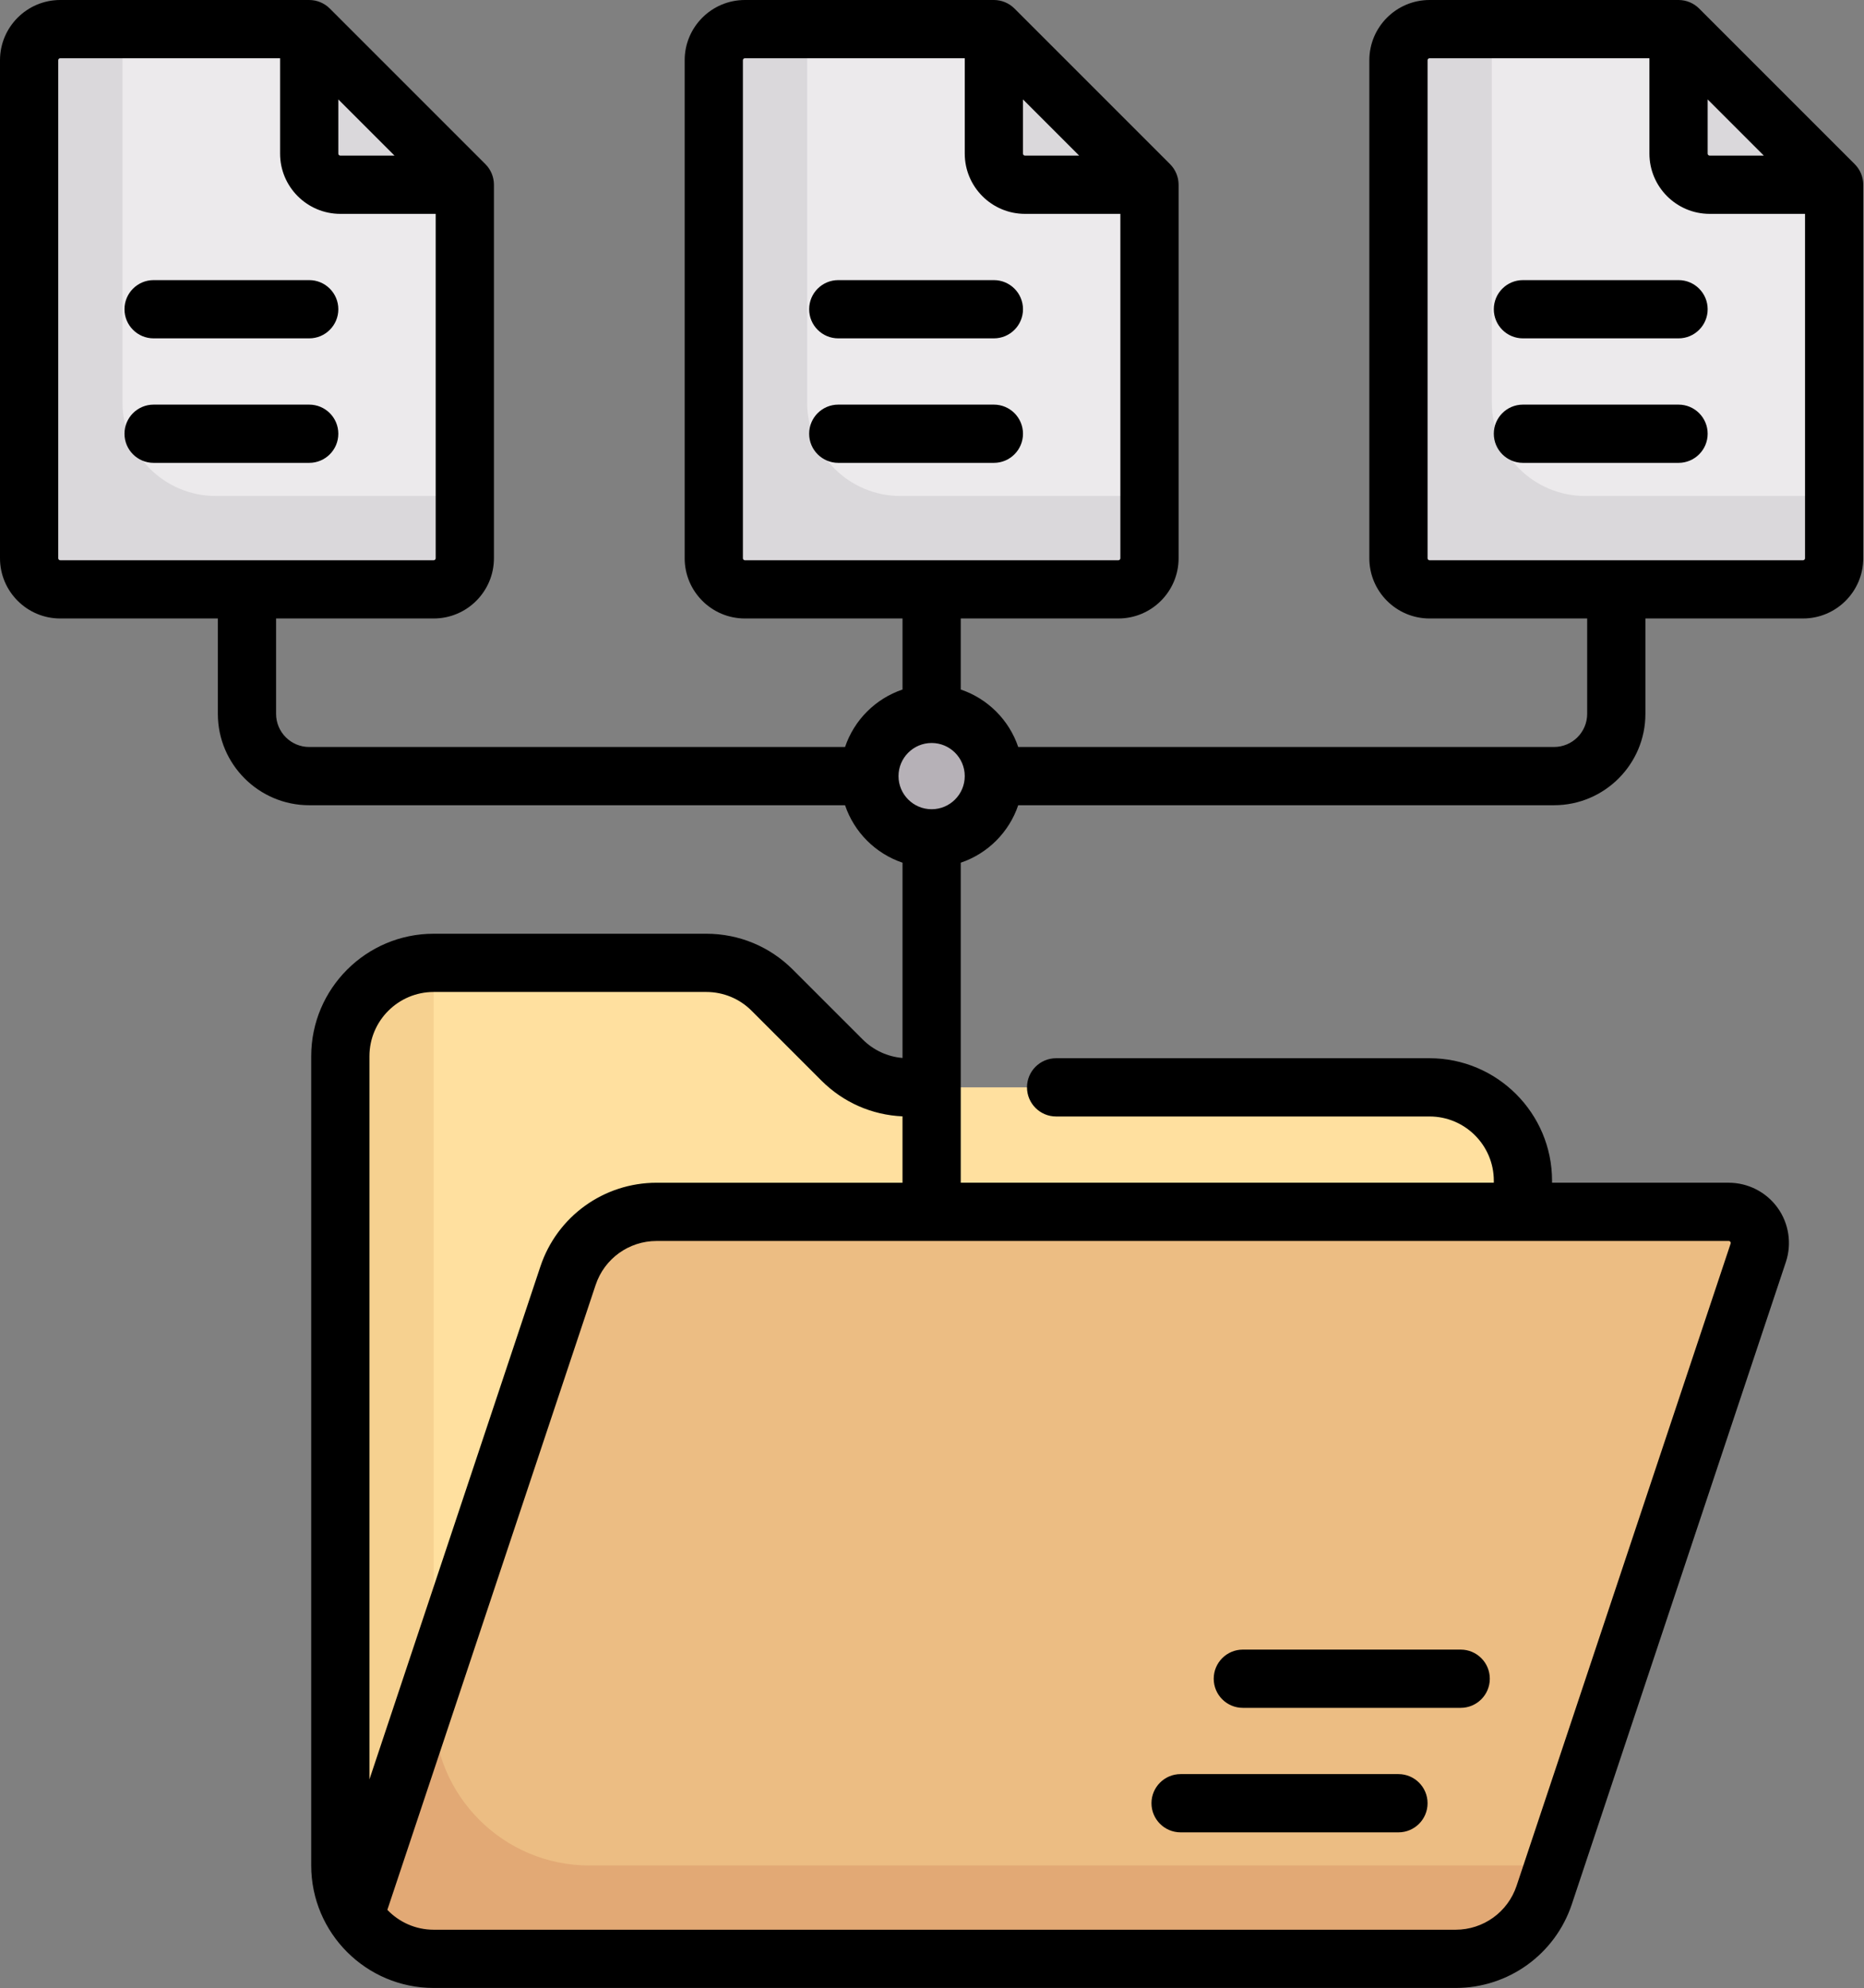 <svg xmlns="http://www.w3.org/2000/svg" width="241" height="257" viewBox="0 0 241 257" fill="none"><rect x="0" y="0" width="241" height="257" fill="#808080" stroke="none"/><path d="M184.831 140.57H115.738C113.604 140.57 111.557 139.723 110.048 138.213L99.846 128.011C97.582 125.747 94.512 124.475 91.31 124.475H56.074C49.407 124.475 44.002 129.88 44.002 136.546V241.162C44.002 247.829 49.407 253.233 56.074 253.233H184.832C191.499 253.233 196.903 247.829 196.903 241.162V152.642C196.902 145.975 191.498 140.57 184.831 140.57Z" fill="#FFE09F"></path><path d="M196.164 241.163H76.192C65.099 241.163 56.073 232.138 56.073 221.045V124.476C49.406 124.476 44.002 129.88 44.002 136.547V241.163C44.002 247.83 49.407 253.234 56.073 253.234H184.831C191.498 253.234 196.902 247.829 196.902 241.163H196.164V241.163Z" fill="#F6D190"></path><path d="M199.654 244.98L227.327 161.962C228.196 159.356 226.256 156.665 223.51 156.665H84.892C79.696 156.665 75.083 159.99 73.441 164.92L45.885 247.584C48.024 250.97 51.773 253.235 56.073 253.235H188.202C193.398 253.234 198.011 249.909 199.654 244.98Z" fill="#ECBD83"></path><path d="M39.978 3.765H7.788C5.566 3.765 3.765 5.566 3.765 7.788V72.168C3.765 74.39 5.566 76.191 7.788 76.191H56.073C58.295 76.191 60.097 74.39 60.097 72.168V23.883L39.978 3.765Z" fill="#ECEAEC"></path><path d="M120.452 108.381C124.897 108.381 128.499 104.778 128.499 100.334C128.499 95.889 124.897 92.286 120.452 92.286C116.008 92.286 112.405 95.889 112.405 100.334C112.405 104.778 116.008 108.381 120.452 108.381Z" fill="#B6B1B7"></path><path d="M15.836 52.049V3.765H7.788C5.566 3.765 3.765 5.566 3.765 7.788V72.168C3.765 74.39 5.566 76.191 7.788 76.191H56.073C58.295 76.191 60.097 74.39 60.097 72.168V64.12H27.907C21.24 64.12 15.836 58.716 15.836 52.049Z" fill="#DAD8DB"></path><path d="M39.978 19.86C39.978 22.082 41.779 23.883 44.002 23.883H60.097L39.978 3.765V19.86Z" fill="#DAD8DB"></path><path d="M76.192 241.163C65.099 241.163 56.073 232.138 56.073 221.045V217.021L45.885 247.584C48.024 250.97 51.773 253.235 56.073 253.235H188.202C193.398 253.235 198.011 249.91 199.654 244.981L200.926 241.163H76.192Z" fill="#E2A975"></path><path d="M128.499 3.765H96.31C94.088 3.765 92.286 5.566 92.286 7.788V72.168C92.286 74.39 94.088 76.191 96.31 76.191H144.595C146.817 76.191 148.618 74.39 148.618 72.168V23.883L128.499 3.765Z" fill="#ECEAEC"></path><path d="M104.357 52.049V3.765H96.31C94.088 3.765 92.286 5.566 92.286 7.788V72.168C92.286 74.39 94.088 76.191 96.31 76.191H144.595C146.817 76.191 148.618 74.39 148.618 72.168V64.12H116.429C109.762 64.12 104.357 58.716 104.357 52.049Z" fill="#DAD8DB"></path><path d="M128.499 19.86C128.499 22.082 130.301 23.883 132.523 23.883H148.618L128.499 3.765V19.86Z" fill="#DAD8DB"></path><path d="M217.021 3.765H184.831C182.609 3.765 180.808 5.566 180.808 7.788V72.168C180.808 74.39 182.609 76.191 184.831 76.191H233.116C235.338 76.191 237.14 74.39 237.14 72.168V23.883L217.021 3.765Z" fill="#ECEAEC"></path><path d="M192.879 52.049V3.765H184.831C182.609 3.765 180.808 5.566 180.808 7.788V72.168C180.808 74.39 182.609 76.191 184.831 76.191H233.116C235.338 76.191 237.14 74.39 237.14 72.168V64.12H204.95C198.283 64.12 192.879 58.716 192.879 52.049Z" fill="#DAD8DB"></path><path d="M217.021 19.86C217.021 22.082 218.823 23.883 221.045 23.883H237.14L217.021 3.765V19.86Z" fill="#DAD8DB"></path><path d="M180.808 229.351H152.642C150.563 229.351 148.877 231.037 148.877 233.116C148.877 235.195 150.563 236.88 152.642 236.88H180.808C182.887 236.88 184.572 235.195 184.572 233.116C184.572 231.037 182.887 229.351 180.808 229.351Z" fill="black"></path><path d="M188.855 213.256H160.689C158.61 213.256 156.924 214.942 156.924 217.021C156.924 219.1 158.61 220.785 160.689 220.785H188.855C190.934 220.785 192.62 219.1 192.62 217.021C192.62 214.942 190.935 213.256 188.855 213.256Z" fill="black"></path><path d="M19.86 43.742H39.978C42.057 43.742 43.743 42.057 43.743 39.978C43.743 37.899 42.057 36.213 39.978 36.213H19.86C17.781 36.213 16.095 37.899 16.095 39.978C16.095 42.057 17.781 43.742 19.86 43.742Z" fill="black"></path><path d="M43.742 56.072C43.742 53.993 42.057 52.308 39.978 52.308H19.86C17.781 52.308 16.095 53.993 16.095 56.072C16.095 58.151 17.781 59.837 19.86 59.837H39.978C42.057 59.837 43.742 58.152 43.742 56.072Z" fill="black"></path><path d="M108.381 43.742H128.5C130.579 43.742 132.265 42.057 132.265 39.978C132.265 37.899 130.579 36.213 128.5 36.213H108.381C106.302 36.213 104.617 37.899 104.617 39.978C104.617 42.057 106.302 43.742 108.381 43.742Z" fill="black"></path><path d="M132.264 56.072C132.264 53.993 130.579 52.308 128.499 52.308H108.381C106.302 52.308 104.616 53.993 104.616 56.072C104.616 58.151 106.302 59.837 108.381 59.837H128.499C130.579 59.837 132.264 58.152 132.264 56.072Z" fill="black"></path><path d="M239.802 21.221L219.683 1.103C218.977 0.397 218.019 0 217.021 0H184.831C180.537 0 177.043 3.494 177.043 7.788V72.168C177.043 76.462 180.537 79.956 184.831 79.956H205.209V92.286C205.209 94.647 203.288 96.568 200.927 96.568H131.646C130.469 93.079 127.706 90.317 124.217 89.139V79.955H144.595C148.889 79.955 152.383 76.462 152.383 72.167V23.883C152.383 22.885 151.986 21.927 151.28 21.221L131.161 1.103C130.456 0.397 129.498 0 128.499 0H96.31C92.015 0 88.522 3.494 88.522 7.788V72.168C88.522 76.462 92.015 79.956 96.31 79.956H116.688V89.14C113.199 90.317 110.436 93.08 109.259 96.569H39.978C37.616 96.569 35.695 94.647 35.695 92.286V79.956H56.073C60.368 79.956 63.862 76.463 63.862 72.168V23.883C63.862 22.885 63.465 21.927 62.759 21.221L42.64 1.103C41.934 0.397 40.977 0 39.978 0H7.788C3.494 0 0 3.494 0 7.788V72.168C0 76.462 3.494 79.956 7.788 79.956H28.166V92.286C28.166 98.799 33.465 104.098 39.978 104.098H109.259C110.435 107.587 113.199 110.349 116.688 111.527V136.771C114.74 136.605 112.929 135.771 111.532 134.372L102.507 125.349C99.517 122.358 95.54 120.711 91.31 120.711H56.072C47.34 120.711 40.237 127.814 40.237 136.546V241.162C40.237 249.893 47.339 256.996 56.069 256.998H188.202C195.029 256.998 201.066 252.647 203.225 246.17L230.898 163.151C231.688 160.782 231.288 158.16 229.828 156.134C228.368 154.109 226.006 152.9 223.509 152.9H200.667V152.641C200.667 143.909 193.563 136.805 184.831 136.805H136.546C134.467 136.805 132.782 138.491 132.782 140.57C132.782 142.649 134.467 144.335 136.546 144.335H184.831C189.412 144.335 193.138 148.061 193.138 152.641V152.9H124.217V111.526C127.706 110.349 130.469 107.586 131.646 104.097H200.927C207.44 104.097 212.738 98.798 212.738 92.285V79.955H233.116C237.411 79.955 240.904 76.462 240.904 72.167V23.883C240.904 22.884 240.508 21.927 239.802 21.221ZM132.264 12.853L139.529 20.118H132.523C132.38 20.118 132.264 20.002 132.264 19.859V12.853ZM96.051 72.168V7.788C96.051 7.645 96.167 7.529 96.31 7.529H124.735V19.859C124.735 24.154 128.228 27.648 132.523 27.648H144.853V72.168C144.853 72.311 144.737 72.427 144.594 72.427H96.31C96.167 72.427 96.051 72.311 96.051 72.168ZM43.742 12.853L51.008 20.118H44.002C43.858 20.118 43.742 20.002 43.742 19.859V12.853ZM7.529 72.168V7.788C7.529 7.645 7.645 7.529 7.788 7.529H36.213V19.859C36.213 24.154 39.707 27.648 44.002 27.648H56.332V72.168C56.332 72.311 56.215 72.427 56.072 72.427H7.788C7.646 72.427 7.529 72.311 7.529 72.168ZM120.452 96.051C122.811 96.051 124.731 97.968 124.734 100.326C124.734 100.329 124.734 100.332 124.734 100.334C124.734 100.336 124.734 100.339 124.734 100.341C124.73 102.699 122.811 104.616 120.452 104.616C118.091 104.616 116.17 102.695 116.17 100.334C116.17 97.972 118.091 96.051 120.452 96.051ZM223.72 160.538C223.797 160.645 223.769 160.73 223.755 160.771L196.082 243.79C194.95 247.187 191.783 249.469 188.202 249.469H56.073C53.718 249.469 51.594 248.48 50.081 246.901L77.012 166.109C78.144 162.712 81.311 160.43 84.892 160.43H223.51C223.552 160.43 223.642 160.43 223.72 160.538ZM84.892 152.901C78.065 152.901 72.028 157.252 69.869 163.729L47.766 230.036V136.547C47.766 131.966 51.492 128.24 56.072 128.24H91.31C93.529 128.24 95.615 129.104 97.183 130.673L106.207 139.697C109.028 142.518 112.727 144.142 116.687 144.318V152.901H84.892ZM220.786 12.853L228.051 20.118H221.045C220.902 20.118 220.786 20.002 220.786 19.859V12.853ZM233.116 72.427H184.832C184.689 72.427 184.572 72.311 184.572 72.168V7.788C184.572 7.645 184.689 7.529 184.832 7.529H213.257V19.859C213.257 24.154 216.751 27.648 221.045 27.648H233.375V72.168C233.375 72.311 233.259 72.427 233.116 72.427Z" fill="black"></path><path d="M217.021 36.213H196.902C194.823 36.213 193.138 37.899 193.138 39.978C193.138 42.057 194.823 43.742 196.902 43.742H217.021C219.1 43.742 220.786 42.057 220.786 39.978C220.786 37.899 219.1 36.213 217.021 36.213Z" fill="black"></path><path d="M217.021 52.308H196.902C194.823 52.308 193.138 53.993 193.138 56.072C193.138 58.151 194.823 59.837 196.902 59.837H217.021C219.1 59.837 220.786 58.151 220.786 56.072C220.786 53.993 219.1 52.308 217.021 52.308Z" fill="black"></path></svg>